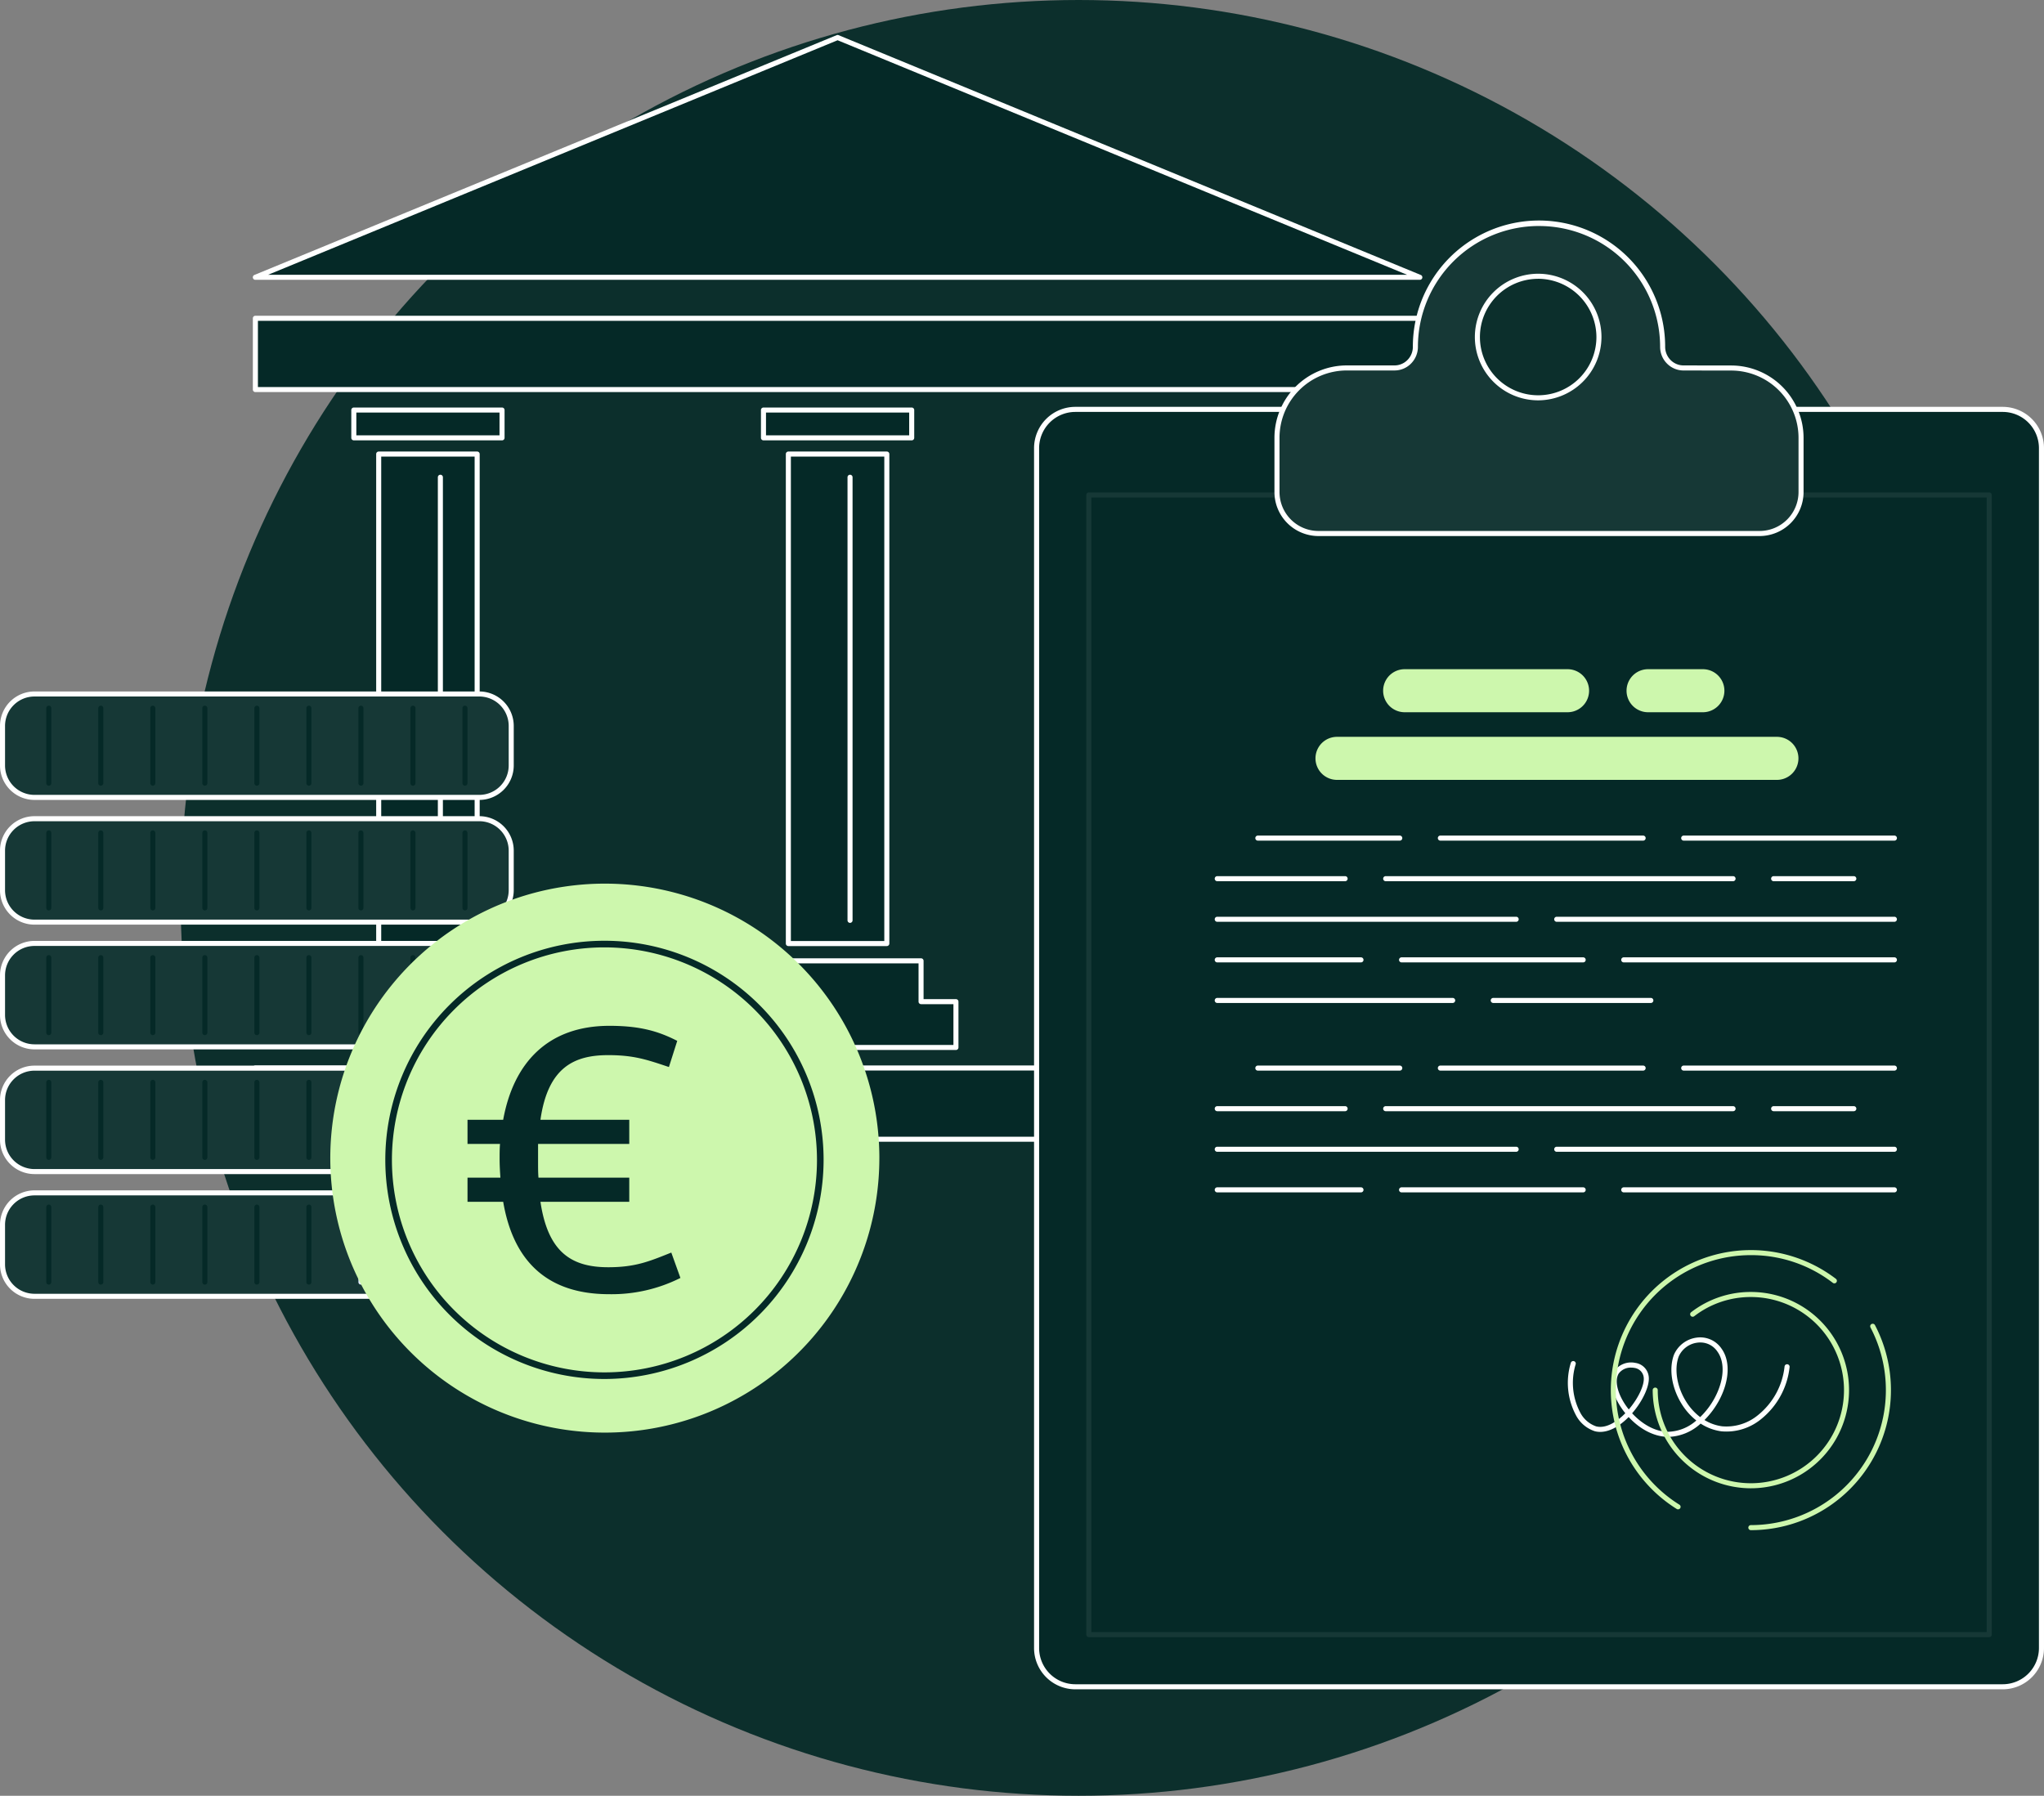 <svg xmlns="http://www.w3.org/2000/svg" width="546.272" height="480" viewBox="0 0 546.272 480">
  <rect x="0" y="0" width="546.272" height="480" fill="#808080" stroke="none"/>
  <g id="Gruppe_629" data-name="Gruppe 629" transform="translate(-230.727 -1282.807)">
    <circle id="Ellipse_16" data-name="Ellipse 16" cx="240" cy="240" r="240" transform="translate(279 1282.807)" fill="#0c2f2c"/>
    <g id="Gruppe_620" data-name="Gruppe 620" transform="translate(21200.834 8376.159)">
      <rect id="Rechteck_1559" data-name="Rechteck 1559" width="26.315" height="130.837" transform="translate(-20649.928 -6971.983)" fill="#fff"/>
      <path id="Pfad_633" data-name="Pfad 633" d="M1069.241,495.391h-26.316a.674.674,0,0,1-.674-.674V363.879a.674.674,0,0,1,.674-.674h26.316a.674.674,0,0,1,.674.674V494.716a.674.674,0,0,1-.674.674m-25.641-1.349h24.967V364.554H1043.6Z" transform="translate(-21692.854 -7335.862)"/>
      <path id="Pfad_634" data-name="Pfad 634" d="M993.519,818.191V807.281h44.612v10.911h9.323v12.246H984.2V818.191Z" transform="translate(-21652.594 -7643.805)" fill="#fff"/>
      <path id="Pfad_635" data-name="Pfad 635" d="M1045.929,829.586H982.671a.674.674,0,0,1-.674-.674V816.666a.674.674,0,0,1,.674-.674h8.649V805.755a.674.674,0,0,1,.674-.674h44.612a.674.674,0,0,1,.674.674v10.236h8.648a.674.674,0,0,1,.674.674v12.245a.674.674,0,0,1-.674.674m-62.584-1.349h61.91v-10.9h-8.648a.674.674,0,0,1-.674-.674V806.43H992.669v10.237a.674.674,0,0,1-.674.674h-8.649Z" transform="translate(-21651.07 -7642.28)"/>
      <path id="Pfad_636" data-name="Pfad 636" d="M1096.7,503.218a.674.674,0,0,1-.674-.674V384.108a.674.674,0,1,1,1.349,0V502.543a.674.674,0,0,1-.674.674" transform="translate(-21730.145 -7349.89)"/>
      <rect id="Rechteck_1560" data-name="Rechteck 1560" width="39.614" height="7.425" transform="translate(-20656.576 -6983.746)" fill="#fff"/>
      <path id="Pfad_637" data-name="Pfad 637" d="M1060.849,333.606h-39.614a.674.674,0,0,1-.674-.674v-7.426a.674.674,0,0,1,.674-.674h39.614a.674.674,0,0,1,.674.674v7.426a.674.674,0,0,1-.674.674m-38.94-1.349h38.266V326.18h-38.266Z" transform="translate(-21677.813 -7309.252)"/>
      <rect id="Rechteck_1561" data-name="Rechteck 1561" width="26.315" height="130.837" transform="translate(-20759.414 -6971.983)" fill="#052927"/>
      <path id="Pfad_638" data-name="Pfad 638" d="M712.092,495.391H685.776a.674.674,0,0,1-.674-.674V363.879a.674.674,0,0,1,.674-.674h26.315a.674.674,0,0,1,.674.674V494.716a.674.674,0,0,1-.674.674m-25.641-1.349h24.967V364.554H686.451Z" transform="translate(-21445.189 -7335.862)" fill="#fff"/>
      <path id="Pfad_639" data-name="Pfad 639" d="M636.369,818.191V807.281h44.612v10.911H690.3v12.246H627.046V818.191Z" transform="translate(-21404.93 -7643.805)" fill="#052927"/>
      <path id="Pfad_640" data-name="Pfad 640" d="M688.78,829.586H625.521a.674.674,0,0,1-.674-.674V816.666a.674.674,0,0,1,.674-.674h8.649V805.755a.674.674,0,0,1,.674-.674h44.612a.674.674,0,0,1,.674.674v10.236h8.649a.674.674,0,0,1,.674.674v12.245a.674.674,0,0,1-.674.674M626.2,828.237h61.91v-10.9h-8.649a.674.674,0,0,1-.674-.674V806.43H635.519v10.237a.674.674,0,0,1-.674.674H626.2Z" transform="translate(-21403.406 -7642.28)" fill="#fff"/>
      <path id="Pfad_641" data-name="Pfad 641" d="M739.548,503.218a.674.674,0,0,1-.674-.674V384.108a.674.674,0,1,1,1.349,0V502.543a.674.674,0,0,1-.674.674" transform="translate(-21482.477 -7349.89)" fill="#fff"/>
      <rect id="Rechteck_1562" data-name="Rechteck 1562" width="39.613" height="7.425" transform="translate(-20766.063 -6983.746)" fill="#052927"/>
      <path id="Pfad_642" data-name="Pfad 642" d="M703.7,333.606H664.086a.674.674,0,0,1-.674-.674v-7.426a.674.674,0,0,1,.674-.674H703.7a.674.674,0,0,1,.674.674v7.426a.674.674,0,0,1-.674.674m-38.94-1.349h38.266V326.18H664.76Z" transform="translate(-21430.148 -7309.252)" fill="#fff"/>
      <rect id="Rechteck_1563" data-name="Rechteck 1563" width="26.315" height="130.837" transform="translate(-20868.898 -6971.983)" fill="#052927"/>
      <path id="Pfad_643" data-name="Pfad 643" d="M354.943,495.391H328.627a.674.674,0,0,1-.674-.674V363.879a.674.674,0,0,1,.674-.674h26.316a.674.674,0,0,1,.674.674V494.716a.674.674,0,0,1-.674.674M329.3,494.042h24.967V364.554H329.3Z" transform="translate(-21197.525 -7335.862)" fill="#fff"/>
      <path id="Pfad_644" data-name="Pfad 644" d="M279.22,818.191V807.281h44.612v10.911h9.323v12.246H269.9V818.191Z" transform="translate(-21157.266 -7643.805)" fill="#fff"/>
      <path id="Pfad_646" data-name="Pfad 646" d="M382.4,503.218a.674.674,0,0,1-.674-.674V384.108a.674.674,0,1,1,1.349,0V502.543a.674.674,0,0,1-.674.674" transform="translate(-21234.814 -7349.89)" fill="#fff"/>
      <rect id="Rechteck_1564" data-name="Rechteck 1564" width="39.614" height="7.425" transform="translate(-20875.547 -6983.746)" fill="#052927"/>
      <path id="Pfad_647" data-name="Pfad 647" d="M346.551,333.606H306.937a.673.673,0,0,1-.674-.674v-7.426a.674.674,0,0,1,.674-.674h39.614a.674.674,0,0,1,.674.674v7.426a.674.674,0,0,1-.674.674m-38.94-1.349h38.265V326.18H307.612Z" transform="translate(-21182.484 -7309.252)" fill="#fff"/>
      <rect id="Rechteck_1565" data-name="Rechteck 1565" width="311.197" height="19.053" transform="translate(-20901.854 -7008.276)" fill="#052927"/>
      <path id="Pfad_648" data-name="Pfad 648" d="M532.32,265.216h-311.2a.674.674,0,0,1-.674-.674V245.49a.674.674,0,0,1,.674-.674h311.2a.674.674,0,0,1,.674.674v19.052a.674.674,0,0,1-.674.674M221.8,263.868H531.646v-17.7H221.8Z" transform="translate(-21122.977 -7253.766)" fill="#fff"/>
      <rect id="Rechteck_1566" data-name="Rechteck 1566" width="311.197" height="19.053" transform="translate(-20901.854 -6807.891)" fill="#052927"/>
      <path id="Pfad_649" data-name="Pfad 649" d="M532.32,918.887h-311.2a.674.674,0,0,1-.674-.674V899.16a.674.674,0,0,1,.674-.674h311.2a.674.674,0,0,1,.674.674v19.053a.674.674,0,0,1-.674.674M221.8,917.539H531.646v-17.7H221.8Z" transform="translate(-21122.977 -7707.051)" fill="#fff"/>
      <path id="Pfad_650" data-name="Pfad 650" d="M378.246,2.194l155.6,64.094h-311.2Z" transform="translate(-21124.502 -7085.52)" fill="#052927"/>
      <path id="Pfad_651" data-name="Pfad 651" d="M532.32,65.437h-311.2a.674.674,0,0,1-.257-1.3L376.465.045a.681.681,0,0,1,.514,0l155.6,64.094a.674.674,0,0,1-.257,1.3M224.53,64.088H528.912L376.722,1.4Z" transform="translate(-21122.977 -7083.995)" fill="#fff"/>
      <path id="Pfad_652" data-name="Pfad 652" d="M129.617,602.241H10.735A8.536,8.536,0,0,1,2.2,593.705V583.13a8.535,8.535,0,0,1,8.535-8.535H129.617a8.536,8.536,0,0,1,8.536,8.536v10.575a8.536,8.536,0,0,1-8.536,8.536" transform="translate(-20971.633 -7482.45)" fill="#163836"/>
      <path id="Pfad_653" data-name="Pfad 653" d="M128.092,601.39H9.21A9.221,9.221,0,0,1,0,592.18V581.605A9.22,9.22,0,0,1,9.21,572.4H128.092a9.219,9.219,0,0,1,9.209,9.209V592.18a9.22,9.22,0,0,1-9.209,9.21M9.21,573.745a7.87,7.87,0,0,0-7.862,7.861V592.18a7.87,7.87,0,0,0,7.862,7.861H128.092a7.87,7.87,0,0,0,7.861-7.861V581.605a7.869,7.869,0,0,0-7.861-7.861Z" transform="translate(-20970.107 -7480.925)" fill="#fff"/>
      <path id="Pfad_654" data-name="Pfad 654" d="M42.521,587v0Z" transform="translate(-20999.594 -7491.054)" fill="#fff"/>
      <g id="Gruppe_628" data-name="Gruppe 628" transform="translate(-20957.746 -6904.726)">
        <path id="Pfad_655" data-name="Pfad 655" d="M41,606.191a.674.674,0,0,1-.674-.674V585.477a.674.674,0,0,1,1.349,0v20.039a.674.674,0,0,1-.674.674" transform="translate(-40.322 -584.803)" fill="#052927"/>
        <path id="Pfad_656" data-name="Pfad 656" d="M86.35,606.191a.674.674,0,0,1-.674-.674V585.477a.674.674,0,0,1,1.349,0v20.039a.674.674,0,0,1-.674.674" transform="translate(-71.773 -584.803)" fill="#052927"/>
        <path id="Pfad_657" data-name="Pfad 657" d="M131.706,606.191a.674.674,0,0,1-.674-.674V585.477a.674.674,0,0,1,1.349,0v20.039a.674.674,0,0,1-.674.674" transform="translate(-103.224 -584.803)" fill="#052927"/>
        <path id="Pfad_658" data-name="Pfad 658" d="M177.064,606.191a.674.674,0,0,1-.674-.674V585.477a.674.674,0,0,1,1.349,0v20.039a.674.674,0,0,1-.674.674" transform="translate(-134.678 -584.803)" fill="#052927"/>
        <path id="Pfad_659" data-name="Pfad 659" d="M222.42,606.191a.674.674,0,0,1-.674-.674V585.477a.674.674,0,0,1,1.349,0v20.039a.674.674,0,0,1-.674.674" transform="translate(-166.13 -584.803)" fill="#052927"/>
        <path id="Pfad_660" data-name="Pfad 660" d="M267.776,606.191a.674.674,0,0,1-.674-.674V585.477a.674.674,0,0,1,1.349,0v20.039a.674.674,0,0,1-.674.674" transform="translate(-197.582 -584.803)" fill="#052927"/>
        <path id="Pfad_661" data-name="Pfad 661" d="M313.131,606.191a.674.674,0,0,1-.674-.674V585.477a.674.674,0,0,1,1.349,0v20.039a.674.674,0,0,1-.674.674" transform="translate(-229.033 -584.803)" fill="#052927"/>
        <path id="Pfad_662" data-name="Pfad 662" d="M358.487,606.191a.674.674,0,0,1-.674-.674V585.477a.674.674,0,0,1,1.349,0v20.039a.674.674,0,0,1-.674.674" transform="translate(-260.485 -584.803)" fill="#052927"/>
        <path id="Pfad_663" data-name="Pfad 663" d="M403.843,606.191a.674.674,0,0,1-.674-.674V585.477a.674.674,0,0,1,1.349,0v20.039a.674.674,0,0,1-.674.674" transform="translate(-291.938 -584.803)" fill="#052927"/>
      </g>
      <path id="Pfad_664" data-name="Pfad 664" d="M129.617,710.992H10.735A8.535,8.535,0,0,1,2.2,702.456V691.882a8.536,8.536,0,0,1,8.535-8.536H129.617a8.536,8.536,0,0,1,8.536,8.536v10.575a8.536,8.536,0,0,1-8.536,8.536" transform="translate(-20971.633 -7557.863)" fill="#163836"/>
      <path id="Pfad_665" data-name="Pfad 665" d="M128.092,710.141H9.21A9.221,9.221,0,0,1,0,700.931V690.356a9.22,9.22,0,0,1,9.21-9.209H128.092a9.22,9.22,0,0,1,9.209,9.21v10.574a9.22,9.22,0,0,1-9.209,9.21M9.21,682.5a7.87,7.87,0,0,0-7.862,7.861v10.575a7.871,7.871,0,0,0,7.862,7.862H128.092a7.87,7.87,0,0,0,7.861-7.862V690.357a7.87,7.87,0,0,0-7.861-7.862Z" transform="translate(-20970.107 -7556.338)" fill="#fff"/>
      <path id="Pfad_666" data-name="Pfad 666" d="M42.521,695.754v0Z" transform="translate(-20999.594 -7566.467)" fill="#fff"/>
      <g id="Gruppe_627" data-name="Gruppe 627" transform="translate(-20957.746 -6871.388)">
        <path id="Pfad_667" data-name="Pfad 667" d="M41,714.942a.674.674,0,0,1-.674-.674V694.228a.674.674,0,0,1,1.349,0v20.039a.674.674,0,0,1-.674.674" transform="translate(-40.322 -693.554)" fill="#052927"/>
        <path id="Pfad_668" data-name="Pfad 668" d="M86.35,714.942a.674.674,0,0,1-.674-.674V694.228a.674.674,0,0,1,1.349,0v20.039a.674.674,0,0,1-.674.674" transform="translate(-71.773 -693.554)" fill="#052927"/>
        <path id="Pfad_669" data-name="Pfad 669" d="M131.706,714.942a.674.674,0,0,1-.674-.674V694.228a.674.674,0,0,1,1.349,0v20.039a.674.674,0,0,1-.674.674" transform="translate(-103.224 -693.554)" fill="#052927"/>
        <path id="Pfad_670" data-name="Pfad 670" d="M177.064,714.942a.674.674,0,0,1-.674-.674V694.228a.674.674,0,0,1,1.349,0v20.039a.674.674,0,0,1-.674.674" transform="translate(-134.678 -693.554)" fill="#052927"/>
        <path id="Pfad_671" data-name="Pfad 671" d="M222.42,714.942a.674.674,0,0,1-.674-.674V694.228a.674.674,0,0,1,1.349,0v20.039a.674.674,0,0,1-.674.674" transform="translate(-166.13 -693.554)" fill="#052927"/>
        <path id="Pfad_672" data-name="Pfad 672" d="M267.776,714.942a.674.674,0,0,1-.674-.674V694.228a.674.674,0,0,1,1.349,0v20.039a.674.674,0,0,1-.674.674" transform="translate(-197.582 -693.554)" fill="#052927"/>
        <path id="Pfad_673" data-name="Pfad 673" d="M313.131,714.942a.674.674,0,0,1-.674-.674V694.228a.674.674,0,0,1,1.349,0v20.039a.674.674,0,0,1-.674.674" transform="translate(-229.033 -693.554)" fill="#052927"/>
        <path id="Pfad_674" data-name="Pfad 674" d="M358.487,714.942a.674.674,0,0,1-.674-.674V694.228a.674.674,0,0,1,1.349,0v20.039a.674.674,0,0,1-.674.674" transform="translate(-260.485 -693.554)" fill="#052927"/>
        <path id="Pfad_675" data-name="Pfad 675" d="M403.843,714.942a.674.674,0,0,1-.674-.674V694.228a.674.674,0,0,1,1.349,0v20.039a.674.674,0,0,1-.674.674" transform="translate(-291.938 -693.554)" fill="#052927"/>
      </g>
      <path id="Pfad_676" data-name="Pfad 676" d="M129.617,819.745H10.735A8.535,8.535,0,0,1,2.2,811.209V800.635a8.536,8.536,0,0,1,8.535-8.536H129.617a8.536,8.536,0,0,1,8.536,8.536v10.575a8.536,8.536,0,0,1-8.536,8.535" transform="translate(-20971.633 -7633.277)" fill="#163836"/>
      <path id="Pfad_677" data-name="Pfad 677" d="M128.092,818.893H9.21A9.221,9.221,0,0,1,0,809.683V799.109a9.221,9.221,0,0,1,9.21-9.21H128.092a9.22,9.22,0,0,1,9.209,9.21v10.574a9.22,9.22,0,0,1-9.209,9.21M9.21,791.247a7.871,7.871,0,0,0-7.862,7.862v10.574a7.871,7.871,0,0,0,7.862,7.862H128.092a7.87,7.87,0,0,0,7.861-7.862V799.109a7.87,7.87,0,0,0-7.861-7.862Z" transform="translate(-20970.107 -7631.752)" fill="#fff"/>
      <path id="Pfad_678" data-name="Pfad 678" d="M42.521,804.505v0Z" transform="translate(-20999.594 -7641.88)" fill="#fff"/>
      <g id="Gruppe_624" data-name="Gruppe 624" transform="translate(-20957.746 -6838.049)">
        <path id="Pfad_679" data-name="Pfad 679" d="M41,823.694a.674.674,0,0,1-.674-.674V802.98a.674.674,0,0,1,1.349,0v20.039a.674.674,0,0,1-.674.674" transform="translate(-40.322 -802.306)" fill="#052927"/>
        <path id="Pfad_680" data-name="Pfad 680" d="M86.35,823.694a.674.674,0,0,1-.674-.674V802.98a.674.674,0,0,1,1.349,0v20.039a.674.674,0,0,1-.674.674" transform="translate(-71.773 -802.306)" fill="#052927"/>
        <path id="Pfad_681" data-name="Pfad 681" d="M131.706,823.694a.674.674,0,0,1-.674-.674V802.98a.674.674,0,0,1,1.349,0v20.039a.674.674,0,0,1-.674.674" transform="translate(-103.224 -802.306)" fill="#052927"/>
        <path id="Pfad_682" data-name="Pfad 682" d="M177.064,823.694a.674.674,0,0,1-.674-.674V802.98a.674.674,0,0,1,1.349,0v20.039a.674.674,0,0,1-.674.674" transform="translate(-134.678 -802.306)" fill="#052927"/>
        <path id="Pfad_683" data-name="Pfad 683" d="M222.42,823.694a.674.674,0,0,1-.674-.674V802.98a.674.674,0,0,1,1.349,0v20.039a.674.674,0,0,1-.674.674" transform="translate(-166.13 -802.306)" fill="#052927"/>
        <path id="Pfad_684" data-name="Pfad 684" d="M267.776,823.694a.674.674,0,0,1-.674-.674V802.98a.674.674,0,0,1,1.349,0v20.039a.674.674,0,0,1-.674.674" transform="translate(-197.582 -802.306)" fill="#052927"/>
        <path id="Pfad_685" data-name="Pfad 685" d="M313.131,823.694a.674.674,0,0,1-.674-.674V802.98a.674.674,0,0,1,1.349,0v20.039a.674.674,0,0,1-.674.674" transform="translate(-229.033 -802.306)" fill="#052927"/>
        <path id="Pfad_686" data-name="Pfad 686" d="M358.487,823.694a.674.674,0,0,1-.674-.674V802.98a.674.674,0,0,1,1.349,0v20.039a.674.674,0,0,1-.674.674" transform="translate(-260.485 -802.306)" fill="#052927"/>
      </g>
      <path id="Pfad_687" data-name="Pfad 687" d="M403.843,823.694a.674.674,0,0,1-.674-.674V802.98a.674.674,0,0,1,1.349,0v20.039a.674.674,0,0,1-.674.674" transform="translate(-21249.684 -7640.355)" fill="#e2eaff"/>
      <path id="Pfad_688" data-name="Pfad 688" d="M129.617,928.5H10.736A8.536,8.536,0,0,1,2.2,919.96V909.386a8.536,8.536,0,0,1,8.536-8.536H129.617a8.536,8.536,0,0,1,8.536,8.536V919.96a8.536,8.536,0,0,1-8.536,8.536" transform="translate(-20971.633 -7708.69)" fill="#163836"/>
      <path id="Pfad_689" data-name="Pfad 689" d="M128.092,927.645H9.21A9.221,9.221,0,0,1,0,918.435V907.861a9.221,9.221,0,0,1,9.21-9.21H128.092a9.22,9.22,0,0,1,9.209,9.21v10.574a9.22,9.22,0,0,1-9.209,9.21M9.21,900a7.871,7.871,0,0,0-7.862,7.862v10.574A7.871,7.871,0,0,0,9.21,926.3H128.092a7.87,7.87,0,0,0,7.861-7.862V907.861A7.87,7.87,0,0,0,128.092,900Z" transform="translate(-20970.107 -7707.166)" fill="#fff"/>
      <path id="Pfad_690" data-name="Pfad 690" d="M42.521,913.257v0Z" transform="translate(-20999.594 -7717.294)" fill="#fff"/>
      <g id="Gruppe_625" data-name="Gruppe 625" transform="translate(-20957.746 -6804.711)">
        <path id="Pfad_691" data-name="Pfad 691" d="M41,932.446a.674.674,0,0,1-.674-.674V911.732a.674.674,0,0,1,1.349,0v20.039a.674.674,0,0,1-.674.674" transform="translate(-40.322 -911.058)" fill="#052927"/>
        <path id="Pfad_692" data-name="Pfad 692" d="M86.35,932.446a.674.674,0,0,1-.674-.674V911.732a.674.674,0,0,1,1.349,0v20.039a.674.674,0,0,1-.674.674" transform="translate(-71.773 -911.058)" fill="#052927"/>
        <path id="Pfad_693" data-name="Pfad 693" d="M131.706,932.446a.674.674,0,0,1-.674-.674V911.732a.674.674,0,0,1,1.349,0v20.039a.674.674,0,0,1-.674.674" transform="translate(-103.224 -911.058)" fill="#052927"/>
        <path id="Pfad_694" data-name="Pfad 694" d="M177.064,932.446a.674.674,0,0,1-.674-.674V911.732a.674.674,0,0,1,1.349,0v20.039a.674.674,0,0,1-.674.674" transform="translate(-134.678 -911.058)" fill="#052927"/>
        <path id="Pfad_695" data-name="Pfad 695" d="M222.42,932.446a.674.674,0,0,1-.674-.674V911.732a.674.674,0,0,1,1.349,0v20.039a.674.674,0,0,1-.674.674" transform="translate(-166.13 -911.058)" fill="#052927"/>
        <path id="Pfad_696" data-name="Pfad 696" d="M267.776,932.446a.674.674,0,0,1-.674-.674V911.732a.674.674,0,0,1,1.349,0v20.039a.674.674,0,0,1-.674.674" transform="translate(-197.582 -911.058)" fill="#052927"/>
      </g>
      <path id="Pfad_697" data-name="Pfad 697" d="M313.131,932.446a.674.674,0,0,1-.674-.674V911.732a.674.674,0,0,1,1.349,0v20.039a.674.674,0,0,1-.674.674" transform="translate(-21186.779 -7715.769)" fill="#e2eaff"/>
      <path id="Pfad_698" data-name="Pfad 698" d="M358.487,932.446a.674.674,0,0,1-.674-.674V911.732a.674.674,0,0,1,1.349,0v20.039a.674.674,0,0,1-.674.674" transform="translate(-21218.232 -7715.769)" fill="#e2eaff"/>
      <path id="Pfad_699" data-name="Pfad 699" d="M403.843,932.446a.674.674,0,0,1-.674-.674V911.732a.674.674,0,0,1,1.349,0v20.039a.674.674,0,0,1-.674.674" transform="translate(-21249.684 -7715.769)" fill="#e2eaff"/>
      <path id="Pfad_700" data-name="Pfad 700" d="M129.617,1037.248H10.735a8.536,8.536,0,0,1-8.535-8.536v-10.574a8.536,8.536,0,0,1,8.535-8.536H129.617a8.536,8.536,0,0,1,8.536,8.536v10.574a8.536,8.536,0,0,1-8.536,8.536" transform="translate(-20971.633 -7784.104)" fill="#163836"/>
      <path id="Pfad_701" data-name="Pfad 701" d="M128.092,1036.4H9.21a9.221,9.221,0,0,1-9.21-9.21v-10.574a9.221,9.221,0,0,1,9.21-9.21H128.092a9.22,9.22,0,0,1,9.209,9.21v10.574a9.22,9.22,0,0,1-9.209,9.21M9.21,1008.752a7.871,7.871,0,0,0-7.862,7.862v10.574a7.871,7.871,0,0,0,7.862,7.861H128.092a7.87,7.87,0,0,0,7.861-7.861v-10.574a7.87,7.87,0,0,0-7.861-7.862Z" transform="translate(-20970.107 -7782.579)" fill="#fff"/>
      <path id="Pfad_702" data-name="Pfad 702" d="M42.521,1022.009v0Z" transform="translate(-20999.594 -7792.708)" fill="#fff"/>
      <g id="Gruppe_626" data-name="Gruppe 626" transform="translate(-20957.746 -6771.374)">
        <path id="Pfad_703" data-name="Pfad 703" d="M41,1041.2a.674.674,0,0,1-.674-.674v-20.039a.674.674,0,0,1,1.349,0v20.039a.674.674,0,0,1-.674.674" transform="translate(-40.322 -1019.809)" fill="#052927"/>
        <path id="Pfad_704" data-name="Pfad 704" d="M86.35,1041.2a.674.674,0,0,1-.674-.674v-20.039a.674.674,0,0,1,1.349,0v20.039a.674.674,0,0,1-.674.674" transform="translate(-71.773 -1019.809)" fill="#052927"/>
        <path id="Pfad_705" data-name="Pfad 705" d="M131.706,1041.2a.674.674,0,0,1-.674-.674v-20.039a.674.674,0,0,1,1.349,0v20.039a.674.674,0,0,1-.674.674" transform="translate(-103.224 -1019.809)" fill="#052927"/>
        <path id="Pfad_706" data-name="Pfad 706" d="M177.064,1041.2a.674.674,0,0,1-.674-.674v-20.039a.674.674,0,0,1,1.349,0v20.039a.674.674,0,0,1-.674.674" transform="translate(-134.678 -1019.809)" fill="#052927"/>
        <path id="Pfad_707" data-name="Pfad 707" d="M222.42,1041.2a.674.674,0,0,1-.674-.674v-20.039a.674.674,0,0,1,1.349,0v20.039a.674.674,0,0,1-.674.674" transform="translate(-166.13 -1019.809)" fill="#052927"/>
        <path id="Pfad_708" data-name="Pfad 708" d="M267.776,1041.2a.674.674,0,0,1-.674-.674v-20.039a.674.674,0,0,1,1.349,0v20.039a.674.674,0,0,1-.674.674" transform="translate(-197.582 -1019.809)" fill="#052927"/>
      </g>
      <path id="Pfad_709" data-name="Pfad 709" d="M313.131,1041.2a.674.674,0,0,1-.674-.674v-20.039a.674.674,0,0,1,1.349,0v20.039a.674.674,0,0,1-.674.674" transform="translate(-21186.779 -7791.182)" fill="#e2eaff"/>
      <path id="Pfad_710" data-name="Pfad 710" d="M358.487,1041.2a.674.674,0,0,1-.674-.674v-20.039a.674.674,0,0,1,1.349,0v20.039a.674.674,0,0,1-.674.674" transform="translate(-21218.232 -7791.182)" fill="#e2eaff"/>
      <path id="Pfad_711" data-name="Pfad 711" d="M403.843,1041.2a.674.674,0,0,1-.674-.674v-20.039a.674.674,0,0,1,1.349,0v20.039a.674.674,0,0,1-.674.674" transform="translate(-21249.684 -7791.182)" fill="#e2eaff"/>
      <path id="Pfad_712" data-name="Pfad 712" d="M434.365,814.859A73.369,73.369,0,1,1,361,741.49a73.369,73.369,0,0,1,73.369,73.369" transform="translate(-21169.461 -7598.649)" fill="#cdf7ad"/>
      <path id="Pfad_713" data-name="Pfad 713" d="M394.479,906.908a58.568,58.568,0,1,1,58.568-58.568,58.634,58.634,0,0,1-58.568,58.568m0-115.366a56.8,56.8,0,1,0,56.8,56.8,56.862,56.862,0,0,0-56.8-56.8" transform="translate(-21203.043 -7631.664)" fill="#052927"/>
      <path id="Pfad_714" data-name="Pfad 714" d="M1161.921,667.894H914.066a10.352,10.352,0,0,1-10.352-10.352V336.8a10.352,10.352,0,0,1,10.352-10.352h247.855a10.352,10.352,0,0,1,10.352,10.352V657.541a10.352,10.352,0,0,1-10.352,10.352" transform="translate(-21596.785 -7310.375)" fill="#052927"/>
      <path id="Pfad_715" data-name="Pfad 715" d="M1160.392,667.041H912.536a11.041,11.041,0,0,1-11.029-11.029V335.275a11.041,11.041,0,0,1,11.029-11.029h247.855a11.041,11.041,0,0,1,11.028,11.029V656.012a11.041,11.041,0,0,1-11.028,11.029M912.536,325.6a9.687,9.687,0,0,0-9.676,9.676V656.012a9.687,9.687,0,0,0,9.676,9.676h247.855a9.687,9.687,0,0,0,9.676-9.676V335.275a9.687,9.687,0,0,0-9.676-9.676Z" transform="translate(-21595.256 -7308.846)" fill="#fff"/>
      <path id="Pfad_716" data-name="Pfad 716" d="M1188.364,704.844H947.728a.676.676,0,0,1-.676-.676V399.544a.676.676,0,0,1,.676-.676h240.636a.676.676,0,0,1,.676.676V704.167a.677.677,0,0,1-.676.676M948.4,703.491h239.284V400.22H948.4Z" transform="translate(-21626.838 -7360.593)" fill="#163836"/>
      <path id="Pfad_717" data-name="Pfad 717" d="M1221.974,202.963a5.615,5.615,0,0,1-5.6-5.662v-.059a33.04,33.04,0,0,0-66.078,0c0,.02,0,.039,0,.059a5.615,5.615,0,0,1-5.6,5.662l-12.723,0a18.656,18.656,0,0,0-18.666,18.644v14.53a11.081,11.081,0,0,0,11.081,11.081h117.9a11.081,11.081,0,0,0,11.081-11.081V221.626a18.656,18.656,0,0,0-18.64-18.644Zm-38.94,7.979a16.243,16.243,0,1,1,16.314-16.242,16.279,16.279,0,0,1-16.314,16.242" transform="translate(-21742.127 -7197.965)" fill="#163836"/>
      <path id="Pfad_718" data-name="Pfad 718" d="M1240.752,246.366h-117.9a11.771,11.771,0,0,1-11.758-11.757V220.079a19.355,19.355,0,0,1,19.342-19.32l12.723,0a4.867,4.867,0,0,0,3.468-1.436,4.973,4.973,0,0,0,1.456-3.548,33.715,33.715,0,0,1,67.43-.06,5.011,5.011,0,0,0,1.457,3.608,4.866,4.866,0,0,0,3.468,1.436h0l12.75.02a19.361,19.361,0,0,1,19.315,19.32v14.512a11.771,11.771,0,0,1-11.757,11.757M1181.8,163.494a32.328,32.328,0,0,0-32.363,32.218,6.352,6.352,0,0,1-1.852,4.563,6.209,6.209,0,0,1-4.425,1.833l-12.723,0a18,18,0,0,0-17.99,17.968v14.529a10.417,10.417,0,0,0,10.405,10.405h117.9a10.417,10.417,0,0,0,10.405-10.405V220.1a18.006,18.006,0,0,0-17.965-17.968l-12.749-.02a6.21,6.21,0,0,1-4.424-1.833,6.317,6.317,0,0,1-1.852-4.506,32.339,32.339,0,0,0-32.363-32.275m-.3,46.594a16.919,16.919,0,1,1,16.99-16.919,16.974,16.974,0,0,1-16.99,16.919m0-32.485a15.567,15.567,0,1,0,15.638,15.566A15.62,15.62,0,0,0,1181.5,177.6" transform="translate(-21740.596 -7196.436)" fill="#fff"/>
      <g id="Gruppe_620-2" data-name="Gruppe 620" transform="translate(-20618.537 -6914.479)">
        <path id="Pfad_719" data-name="Pfad 719" d="M1270.173,623.472H1152.605a5.753,5.753,0,0,1,0-11.506h117.568a5.753,5.753,0,1,1,0,11.506" transform="translate(-1146.852 -593.886)" fill="#cdf7ad"/>
        <path id="Pfad_720" data-name="Pfad 720" d="M1255.126,564.492H1211.59a5.753,5.753,0,1,1,0-11.506h43.536a5.753,5.753,0,1,1,0,11.506" transform="translate(-1187.755 -552.986)" fill="#cdf7ad"/>
        <path id="Pfad_721" data-name="Pfad 721" d="M1438.448,564.492H1423.8a5.753,5.753,0,1,1,0-11.506h14.646a5.753,5.753,0,1,1,0,11.506" transform="translate(-1334.912 -552.986)" fill="#cdf7ad"/>
      </g>
      <g id="Gruppe_623" data-name="Gruppe 623" transform="translate(-20645.463 -6870.005)">
        <path id="Pfad_732" data-name="Pfad 732" d="M1098.1,1006.114h-38.409a.676.676,0,1,1,0-1.352H1098.1a.676.676,0,1,1,0,1.352" transform="translate(-1059.016 -910.743)" fill="#fff"/>
        <g id="Gruppe_622" data-name="Gruppe 622" transform="translate(0 0)">
          <path id="Pfad_722" data-name="Pfad 722" d="M1522.662,899.949h-56.308a.676.676,0,0,1,0-1.352h56.308a.676.676,0,1,1,0,1.352" transform="translate(-1341.015 -837.123)" fill="#fff"/>
          <path id="Pfad_723" data-name="Pfad 723" d="M1308.386,899.949H1254.2a.676.676,0,0,1,0-1.352h54.188a.676.676,0,1,1,0,1.352" transform="translate(-1193.896 -837.123)" fill="#fff"/>
          <path id="Pfad_724" data-name="Pfad 724" d="M1133.011,899.949h-37.928a.676.676,0,1,1,0-1.352h37.928a.676.676,0,1,1,0,1.352" transform="translate(-1083.558 -837.123)" fill="#fff"/>
          <path id="Pfad_725" data-name="Pfad 725" d="M1566.182,935.337h-21.423a.676.676,0,1,1,0-1.352h21.423a.676.676,0,1,1,0,1.352" transform="translate(-1395.383 -861.663)" fill="#fff"/>
          <path id="Pfad_726" data-name="Pfad 726" d="M1299.373,935.337h-92.832a.676.676,0,1,1,0-1.352h92.832a.676.676,0,0,1,0,1.352" transform="translate(-1160.848 -861.663)" fill="#fff"/>
          <path id="Pfad_727" data-name="Pfad 727" d="M1093.86,935.337h-34.168a.676.676,0,0,1,0-1.352h34.168a.676.676,0,1,1,0,1.352" transform="translate(-1059.016 -861.663)" fill="#fff"/>
          <path id="Pfad_728" data-name="Pfad 728" d="M1445.9,970.726h-90.24a.676.676,0,0,1,0-1.352h90.24a.676.676,0,1,1,0,1.352" transform="translate(-1264.258 -886.203)" fill="#fff"/>
          <path id="Pfad_729" data-name="Pfad 729" d="M1139.574,970.726h-79.882a.676.676,0,1,1,0-1.352h79.882a.676.676,0,1,1,0,1.352" transform="translate(-1059.016 -886.203)" fill="#fff"/>
          <path id="Pfad_730" data-name="Pfad 730" d="M1486.415,1006.114h-72.331a.676.676,0,0,1,0-1.352h72.331a.676.676,0,1,1,0,1.352" transform="translate(-1304.769 -910.743)" fill="#fff"/>
          <path id="Pfad_731" data-name="Pfad 731" d="M1268.909,1006.114h-48.532a.676.676,0,1,1,0-1.352h48.532a.676.676,0,1,1,0,1.352" transform="translate(-1170.442 -910.743)" fill="#fff"/>
          <path id="Pfad_733" data-name="Pfad 733" d="M1522.662,699.416h-56.308a.676.676,0,0,1,0-1.352h56.308a.676.676,0,1,1,0,1.352" transform="translate(-1341.015 -698.064)" fill="#fff"/>
          <path id="Pfad_734" data-name="Pfad 734" d="M1308.386,699.416H1254.2a.676.676,0,0,1,0-1.352h54.188a.676.676,0,1,1,0,1.352" transform="translate(-1193.896 -698.064)" fill="#fff"/>
          <path id="Pfad_735" data-name="Pfad 735" d="M1133.011,699.416h-37.928a.676.676,0,1,1,0-1.352h37.928a.676.676,0,1,1,0,1.352" transform="translate(-1083.558 -698.064)" fill="#fff"/>
          <path id="Pfad_736" data-name="Pfad 736" d="M1566.182,734.8h-21.423a.676.676,0,1,1,0-1.352h21.423a.676.676,0,1,1,0,1.352" transform="translate(-1395.383 -722.603)" fill="#fff"/>
          <path id="Pfad_737" data-name="Pfad 737" d="M1299.373,734.8h-92.832a.676.676,0,1,1,0-1.352h92.832a.676.676,0,0,1,0,1.352" transform="translate(-1160.848 -722.603)" fill="#fff"/>
          <path id="Pfad_738" data-name="Pfad 738" d="M1093.86,734.8h-34.168a.676.676,0,0,1,0-1.352h34.168a.676.676,0,1,1,0,1.352" transform="translate(-1059.016 -722.603)" fill="#fff"/>
          <path id="Pfad_739" data-name="Pfad 739" d="M1445.9,770.191h-90.24a.676.676,0,0,1,0-1.352h90.24a.676.676,0,1,1,0,1.352" transform="translate(-1264.258 -747.143)" fill="#fff"/>
          <path id="Pfad_740" data-name="Pfad 740" d="M1139.574,770.191h-79.882a.676.676,0,1,1,0-1.352h79.882a.676.676,0,1,1,0,1.352" transform="translate(-1059.016 -747.143)" fill="#fff"/>
          <path id="Pfad_741" data-name="Pfad 741" d="M1486.415,805.58h-72.331a.676.676,0,0,1,0-1.352h72.331a.676.676,0,1,1,0,1.352" transform="translate(-1304.769 -771.683)" fill="#fff"/>
          <path id="Pfad_742" data-name="Pfad 742" d="M1268.909,805.58h-48.532a.676.676,0,1,1,0-1.352h48.532a.676.676,0,1,1,0,1.352" transform="translate(-1170.442 -771.683)" fill="#fff"/>
          <path id="Pfad_743" data-name="Pfad 743" d="M1098.1,805.58h-38.409a.676.676,0,1,1,0-1.352H1098.1a.676.676,0,1,1,0,1.352" transform="translate(-1059.016 -771.683)" fill="#fff"/>
          <path id="Pfad_744" data-name="Pfad 744" d="M1342.43,840.968h-42.111a.676.676,0,0,1,0-1.352h42.111a.676.676,0,0,1,0,1.352" transform="translate(-1225.878 -796.223)" fill="#fff"/>
          <path id="Pfad_745" data-name="Pfad 745" d="M1122.608,840.968h-62.916a.676.676,0,0,1,0-1.352h62.916a.676.676,0,0,1,0,1.352" transform="translate(-1059.016 -796.223)" fill="#fff"/>
        </g>
      </g>
      <path id="Pfad_746" data-name="Pfad 746" d="M1393.815,1162.17c-.093,0-.185,0-.278,0-3.994-.1-7.666-2.39-10.355-5.294q-.376.381-.768.739c-2.868,2.615-5.809,3.7-8.276,3.053a8.766,8.766,0,0,1-5.091-4.371,18.341,18.341,0,0,1-1.311-13.931.676.676,0,0,1,1.3.36,16.988,16.988,0,0,0,1.18,12.9,7.552,7.552,0,0,0,4.261,3.737c2.713.709,5.564-1.414,7.023-2.744q.4-.367.79-.765a19.791,19.791,0,0,1-1.956-2.89c-1.828-3.316-2.186-6.374-.983-8.393a5.52,5.52,0,0,1,5.618-2.167,4.175,4.175,0,0,1,3.558,3.521c.4,2.431-1.529,6.621-4.418,9.947,2.468,2.676,5.862,4.856,9.459,4.948a11.811,11.811,0,0,0,7.7-3.021,17.064,17.064,0,0,1-4.035-4.612c-2.576-4.26-3.324-9.22-1.952-12.945a7.7,7.7,0,0,1,6.079-4.594,6.875,6.875,0,0,1,6.651,2.952c2.364,3.282,2.136,8.53-.594,13.7a22.653,22.653,0,0,1-3.969,5.373,12.063,12.063,0,0,0,4.693,1.677,13.233,13.233,0,0,0,9.622-3,19.339,19.339,0,0,0,7.088-12.989.676.676,0,1,1,1.343.16,20.7,20.7,0,0,1-7.6,13.9,14.6,14.6,0,0,1-10.628,3.273,13.477,13.477,0,0,1-5.545-2.065,13.3,13.3,0,0,1-8.614,3.554m8.529-25.24a5.9,5.9,0,0,0-.793.053,6.3,6.3,0,0,0-4.993,3.721c-1.215,3.3-.493,7.921,1.84,11.778a15.633,15.633,0,0,0,3.906,4.4,20.858,20.858,0,0,0,3.927-5.22c2.488-4.708,2.753-9.411.692-12.273a5.474,5.474,0,0,0-4.578-2.456m-18.458,6.721a3.976,3.976,0,0,0-3.37,1.607c-.937,1.572-.561,4.206,1.006,7.047a17.994,17.994,0,0,0,1.7,2.526c2.554-2.987,4.308-6.673,3.974-8.691a2.879,2.879,0,0,0-2.474-2.413,4.5,4.5,0,0,0-.836-.077" transform="translate(-21918.021 -7871.46)" fill="#fff"/>
      <g id="Gruppe_621" data-name="Gruppe 621" transform="translate(-20539.611 -6759.211)">
        <path id="Pfad_747" data-name="Pfad 747" d="M1524.9,1178.894a.676.676,0,1,1,0-1.352,36.093,36.093,0,0,0,31.968-52.831.676.676,0,1,1,1.2-.628,37.445,37.445,0,0,1-33.166,54.811" transform="translate(-1487.467 -1104.028)" fill="#cdf7ad"/>
        <path id="Pfad_748" data-name="Pfad 748" d="M1422.294,1128.785a.671.671,0,0,1-.357-.1,37.437,37.437,0,1,1,42.547-61.509.676.676,0,0,1-.822,1.073,35.756,35.756,0,0,0-21.913-7.412,36.084,36.084,0,0,0-19.1,66.7.676.676,0,0,1-.359,1.25" transform="translate(-1404.314 -1059.483)" fill="#cdf7ad"/>
        <path id="Pfad_749" data-name="Pfad 749" d="M1467.077,1148.478a26.268,26.268,0,0,1-26.239-26.238.676.676,0,1,1,1.352,0,24.887,24.887,0,1,0,24.887-24.885,24.657,24.657,0,0,0-15.142,5.134.676.676,0,0,1-.823-1.073,26,26,0,0,1,15.965-5.414,26.237,26.237,0,1,1,0,52.475" transform="translate(-1429.641 -1084.807)" fill="#cdf7ad"/>
      </g>
      <path id="Pfad_750" data-name="Pfad 750" d="M58.2,44.19l-2.437-6.782c-5.828,2.331-9.537,3.921-16.849,3.921-9.749,0-16.107-3.921-18.12-17.484H44.529V17.38H20.263c-.106-1.272-.106-2.649-.106-4.027V8.373H44.529V1.909H20.793c2.013-14.2,9.219-17.273,18.12-17.273,6.994,0,10.491,1.272,16.213,3.179l2.225-6.994C52.371-21.721,47.5-23.2,39.231-23.2c-16.531,0-25.644,9.961-28.4,25.114H1.3V8.373H9.984c-.106,1.272-.106,2.649-.106,4.027,0,1.7.106,3.5.212,4.98H1.3v6.464h9.537c2.543,14.941,10.915,24.69,28.293,24.69A40.917,40.917,0,0,0,58.2,44.19Z" transform="translate(-20846.461 -6795.954)" fill="#052927"/>
    </g>
  </g>
</svg>

